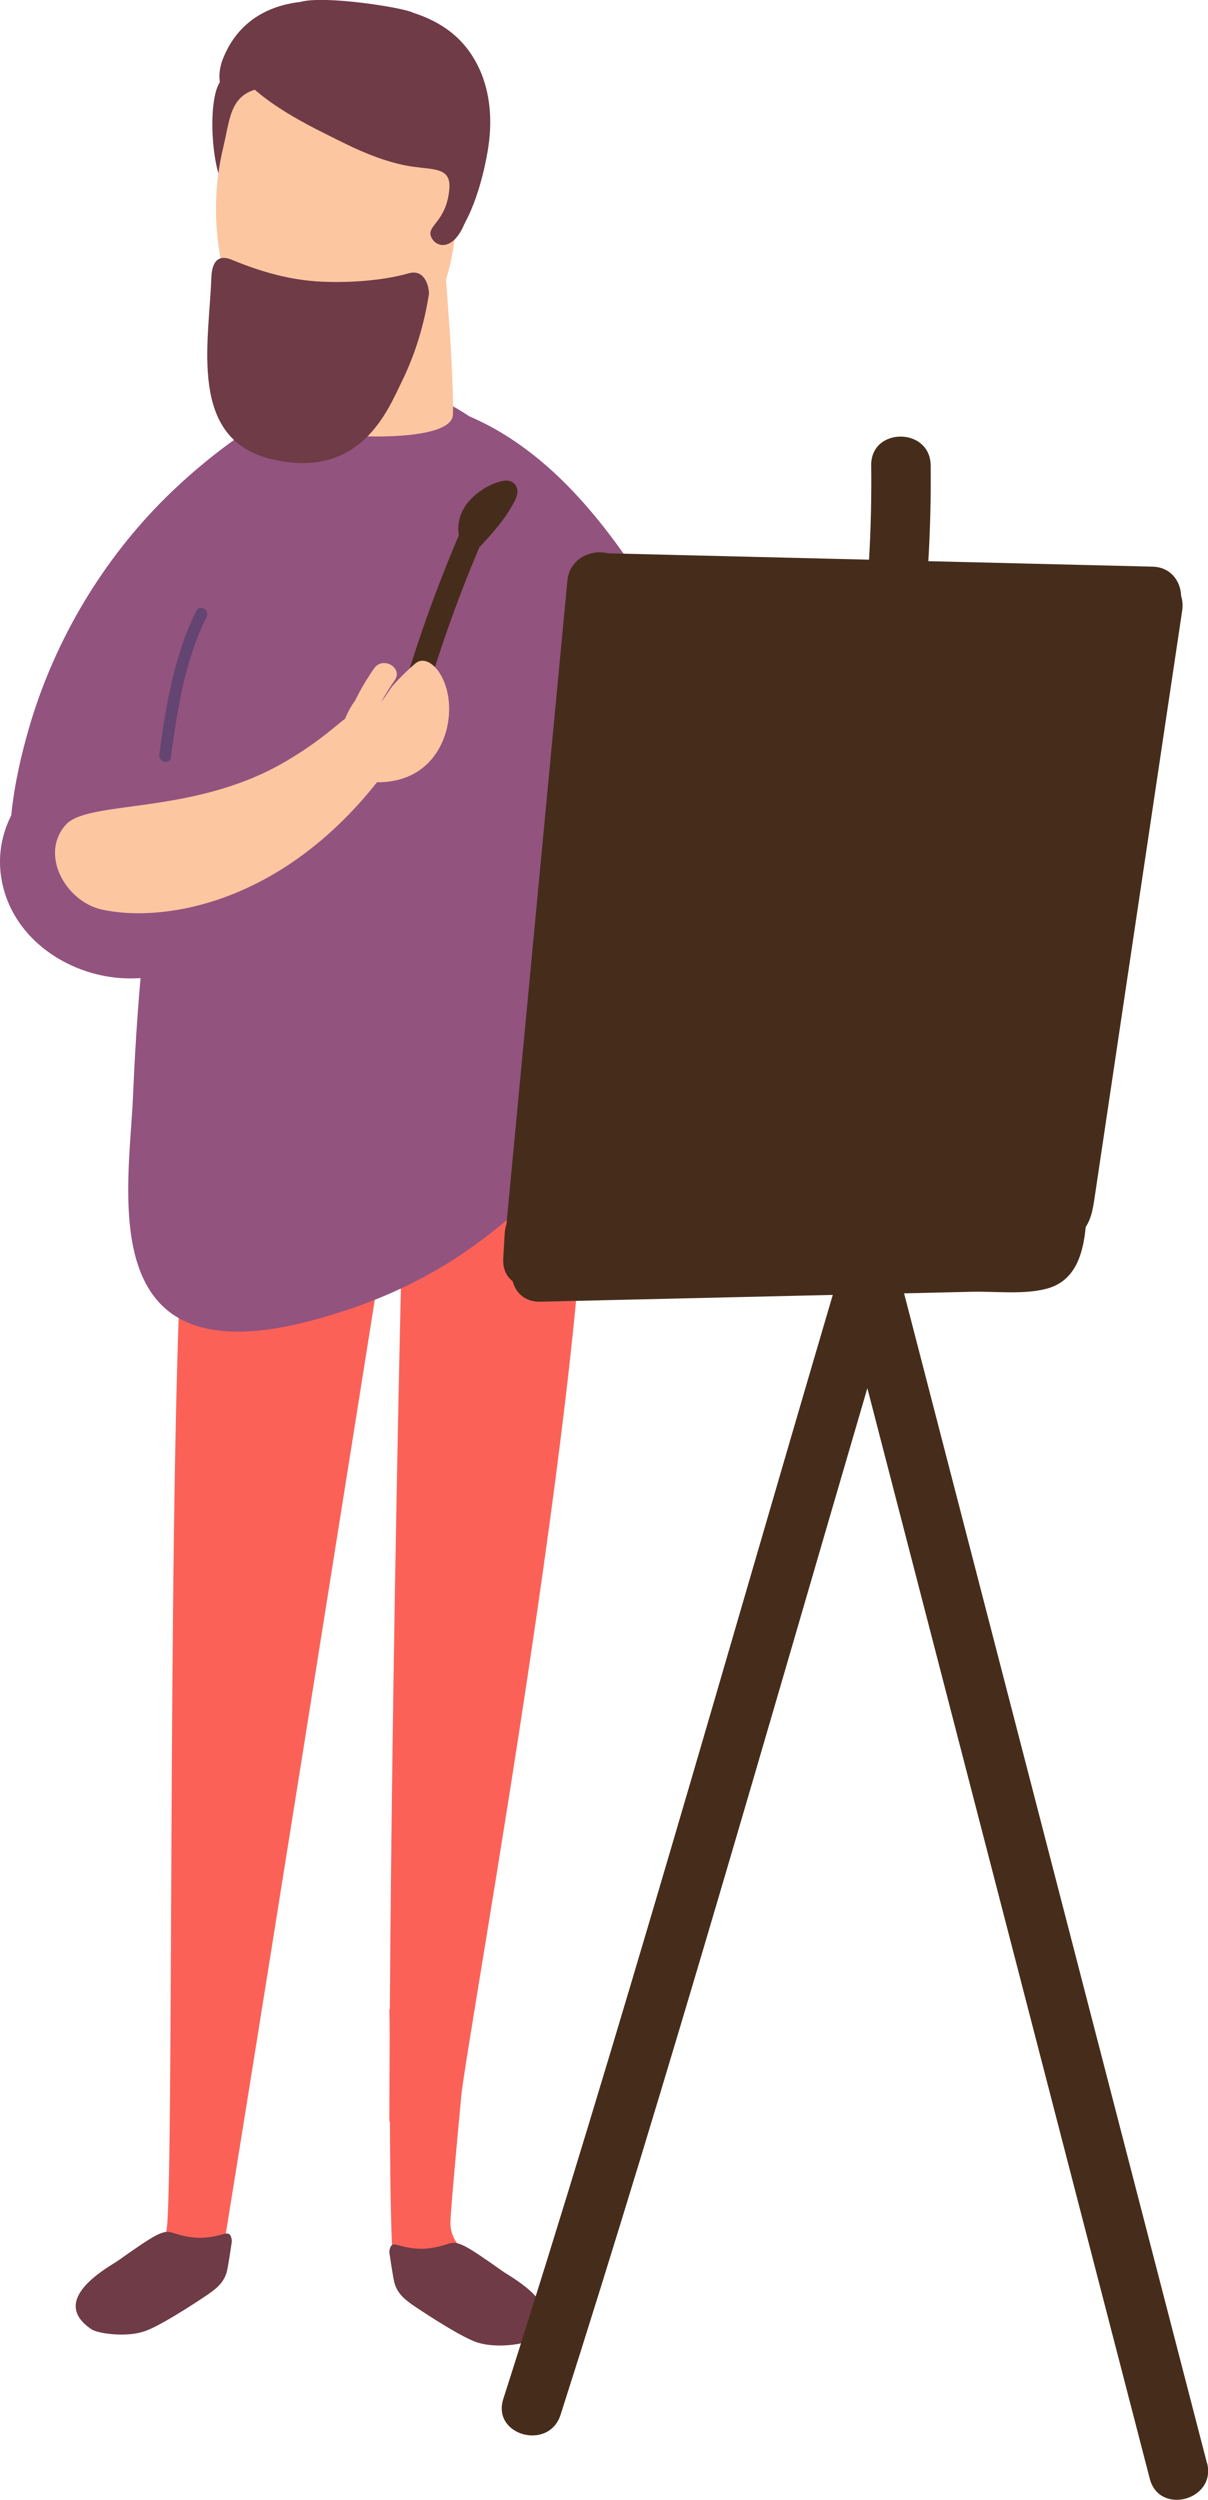 <svg width="103" height="213" viewBox="0 0 103 213" fill="none" xmlns="http://www.w3.org/2000/svg">
<g clip-path="url(#clip0_145_317)">
<path d="M40.172 4.61C38.951 2.779 37.208 1.73 35.232 1.085C34.401 0.644 27.662 -0.421 25.599 0.167C22.797 0.487 20.324 1.861 19.068 4.859C18.733 5.655 18.652 6.37 18.743 7.004C17.684 8.622 17.999 14.602 19.296 16.306C20.405 17.762 21.454 13.578 23.066 13.583C25.305 13.583 27.54 13.583 29.775 13.583C31.796 13.583 33.844 13.679 35.865 13.608C35.278 15.261 34.457 16.895 33.869 18.122C33.539 18.477 33.312 18.944 33.266 19.542C33.256 19.679 33.246 19.811 33.236 19.948C33.084 22.108 36.458 23.123 37.446 21.17C37.791 21.069 38.125 20.886 38.424 20.612C40.243 18.939 41.272 14.916 41.632 12.558C42.052 9.824 41.733 6.949 40.167 4.605L40.172 4.61Z" fill="#6E3B46"/>
<path d="M44.606 195.294C43.268 194.523 40.76 192.535 39.63 191.754C38.855 191.216 38.399 190.329 38.404 189.385C38.409 188.614 38.87 183.481 39.316 178.739C39.681 174.18 51.452 110.355 49.81 92.562C49.795 92.375 34.431 99.151 34.335 103.142C33.575 134.893 33.322 158.771 33.24 171.152C33.215 171.187 33.195 171.223 33.2 171.258C33.215 171.659 33.22 172.47 33.225 173.551C33.2 178.176 33.2 180.641 33.2 180.641C33.21 180.717 33.225 180.788 33.246 180.849C33.271 186.687 33.357 193.154 33.712 194.269C34.026 195.243 34.801 195.756 35.622 196.278C36.524 196.851 40.188 198.606 41.125 198.92C42.387 199.473 46.349 196.303 44.606 195.294Z" fill="#FC6158"/>
<path d="M33.2 102.919C33.2 102.919 15.804 102.067 15.789 102.255C14.142 120.047 14.918 189.679 14.142 190.217C13.012 191.003 9.131 193.904 7.798 194.675C6.055 195.684 10.018 198.849 11.279 198.302C12.217 197.987 15.88 196.237 16.782 195.659C17.603 195.137 18.384 194.624 18.693 193.651C18.89 193.032 33.2 102.919 33.2 102.919Z" fill="#FC6158"/>
<path d="M58.237 59.793C58.156 59.002 57.918 58.251 57.543 57.602C58.075 56.369 58.059 54.909 57.345 53.701C52.967 46.297 47.773 38.805 40.031 35.478C38.607 34.535 37.056 33.728 35.349 33.094C34.127 32.643 32.703 33.023 31.639 33.815C31.203 33.896 30.818 34.048 30.479 34.246C25.635 32.034 17.117 39.434 14.117 42.406C8.746 47.732 4.728 54.462 2.564 61.715C1.834 64.17 1.221 66.833 0.958 69.47C1.84823e-05 71.372 -0.309 73.553 0.345 75.866C1.611 80.349 6.141 83.169 10.616 83.352C11.072 83.372 11.528 83.362 11.984 83.337C11.69 86.659 11.487 89.991 11.345 93.323C11.062 99.988 8.918 111.836 18.181 113.301C21.708 113.859 25.777 112.835 29.136 111.76C32.653 110.634 36.078 109.041 39.154 107.002C43.922 103.842 48.057 99.719 51.092 94.88C53.55 95.895 57.046 94.591 57.299 91.061C57.467 88.738 57.568 86.42 57.598 84.097C58.161 83.423 58.526 82.55 58.556 81.511C58.657 77.874 58.683 74.243 58.627 70.606C58.728 67 58.597 63.399 58.232 59.793H58.237Z" fill="#92537F"/>
<path d="M19.736 190.704C19.63 190.308 19.493 190.227 19.042 190.354C17.405 190.815 16.311 190.755 14.715 190.232C13.894 189.963 13.25 190.364 10.043 192.626C9.348 193.118 4.003 195.923 7.813 198.469C8.315 198.804 10.595 199.149 12.156 198.682C13.412 198.342 16.569 196.268 17.456 195.674C18.267 195.132 19.032 194.604 19.321 193.62C19.468 193.118 19.721 191.241 19.751 191.094C19.777 190.963 19.767 190.831 19.736 190.709V190.704Z" fill="#6E3B46"/>
<path d="M33.231 191.637C33.337 191.241 33.474 191.16 33.925 191.287C35.562 191.749 36.656 191.688 38.252 191.165C39.073 190.897 39.717 191.297 42.924 193.559C43.618 194.051 48.964 196.856 45.154 199.402C44.652 199.737 42.372 200.082 40.811 199.615C39.554 199.275 36.398 197.201 35.511 196.608C34.7 196.065 33.935 195.537 33.646 194.553C33.499 194.051 33.246 192.175 33.215 192.028C33.19 191.896 33.2 191.764 33.231 191.642V191.637Z" fill="#6E3B46"/>
<path d="M29.628 61.152C29.364 61.091 27.626 63.034 23.978 65.093C16.25 69.445 7.52 68.156 5.62 70.261C3.36 72.757 5.554 76.748 8.609 77.478C13.646 78.645 25.118 77.311 34.051 64.043C35.592 61.751 31.285 59.488 29.628 61.157V61.152Z" fill="#FCC6A1"/>
<path d="M26.77 36.619C26.243 35.757 25.944 27.901 25.863 26.024C25.828 25.78 25.574 22.103 25.808 21.591C25.873 21.383 28.448 20.141 29.978 19.928C30.819 19.811 31.635 19.928 32.349 20.217C32.557 20.267 32.76 20.328 32.957 20.404C33.763 20.359 34.538 20.516 35.217 20.84C36.697 21.236 37.928 22.306 38.024 23.691C38.141 25.294 38.252 26.896 38.369 28.499C38.445 29.579 38.703 34.388 38.612 35.387C38.374 37.978 27.12 37.182 26.775 36.614L26.77 36.619Z" fill="#FCC6A1"/>
<path d="M19.058 12.441C19.681 9.9 19.579 7.633 23.015 7.425C26.015 7.243 30.428 7.897 33.56 9.5C35.627 10.56 37.193 9.799 38.08 12.02C39.64 15.911 39.539 25.72 33.823 30.67C32.42 31.887 29.06 33.018 27.307 33.044C25.229 33.069 22.164 31.679 20.861 28.672C19.078 24.538 17.482 18.842 19.063 12.441H19.058Z" fill="#FCC6A1"/>
<path d="M34.852 23.285C32.541 23.945 29.638 24.092 27.55 24.005C24.809 23.894 22.311 23.184 19.737 22.124C18.146 21.469 18.039 23.118 18.019 23.696C17.811 29.24 16.063 37.324 23 39.079C30.738 41.037 33.099 34.864 34.254 32.521C35.404 30.183 36.139 27.733 36.55 25.192C36.666 24.863 36.393 22.844 34.852 23.285Z" fill="#6E3B46"/>
<path d="M39.108 13.121C40.127 11.782 39.032 9.758 37.634 8.825C36.549 8.105 35.252 7.821 34.061 7.329C32.739 6.781 31.578 5.833 30.226 5.432C30.215 5.432 30.205 5.427 30.195 5.422C30.099 5.396 30.003 5.376 29.901 5.356C29.876 5.356 29.856 5.346 29.83 5.341C29.729 5.32 29.628 5.29 29.521 5.28C28.513 5.153 27.874 5.853 27.651 6.695C26.684 6.178 25.736 5.63 24.875 4.97C24.631 3.464 22.843 2.298 21.652 3.667C20.334 4.118 20.061 6.051 21.014 6.989C23.344 9.292 26.587 10.839 29.506 12.274C30.96 12.989 33.164 13.922 35.202 14.201C37.147 14.47 38.485 14.298 38.308 16.159C38.054 18.862 36.418 19.212 36.737 20.12C36.914 20.617 37.411 20.957 37.943 20.861C39.478 20.582 40.188 17.579 40.258 16.331C40.334 15.048 39.965 13.836 39.098 13.116L39.108 13.121Z" fill="#6E3B46"/>
<path d="M102.909 209.85C94.3 176.634 85.691 143.413 77.087 110.197C79.017 110.152 80.948 110.106 82.883 110.06C84.925 110.015 87.317 110.324 89.288 109.787C91.65 109.142 92.349 106.916 92.572 104.542C93.124 103.7 93.225 102.752 93.408 101.53C93.752 99.217 94.097 96.909 94.442 94.596C95.156 89.808 95.871 85.02 96.585 80.238L100.801 52.012C100.867 51.566 100.826 51.155 100.71 50.785C100.669 49.547 99.858 48.32 98.267 48.279C91.898 48.122 85.523 47.97 79.154 47.813C79.316 45.099 79.382 42.376 79.352 39.647C79.316 36.386 74.244 36.376 74.284 39.647C74.315 42.335 74.254 45.013 74.097 47.686C66.679 47.504 59.26 47.326 51.847 47.143C50.428 46.778 48.559 47.564 48.376 49.487C46.643 67.766 44.91 86.04 43.182 104.319C43.101 104.547 43.051 104.796 43.035 105.07C42.995 105.785 42.949 106.5 42.909 107.215C42.858 108.118 43.193 108.767 43.709 109.163C43.968 110.137 44.748 110.938 46.06 110.907C54.376 110.715 62.691 110.522 71.006 110.329C61.754 141.709 52.881 173.231 42.914 204.393C41.916 207.507 46.81 208.841 47.798 205.742C57.066 176.766 65.392 147.476 73.955 118.277C81.981 149.246 90.008 180.22 98.034 211.189C98.85 214.344 103.74 213.01 102.919 209.84L102.909 209.85Z" fill="#462D1B"/>
<path d="M44.074 41.585C43.932 41.143 43.522 40.91 43.076 40.951C41.946 41.057 40.593 41.945 39.899 42.802C39.255 43.593 38.946 44.607 39.129 45.596C37.122 50.303 35.41 55.111 34.016 60.031C33.737 60.178 33.55 60.462 33.585 60.883C33.606 61.086 33.621 61.294 33.641 61.497C33.737 62.587 35.313 62.932 35.633 61.766C37.041 56.587 38.789 51.526 40.892 46.586C40.933 46.555 40.973 46.525 41.014 46.484C41.941 45.47 42.884 44.44 43.573 43.243C43.841 42.776 44.257 42.148 44.074 41.574V41.585Z" fill="#462D1B"/>
<path d="M35.409 56.532C34.735 57.11 34.102 57.733 33.509 58.398C33.286 58.651 32.886 59.316 32.496 59.823C32.845 59.189 33.225 58.57 33.651 57.967C34.401 56.897 32.648 55.882 31.903 56.942C31.285 57.825 30.742 58.743 30.276 59.696C29.896 60.214 29.612 60.756 29.389 61.324C30.084 63.424 30.312 65.63 32.141 66.655C36.311 66.655 37.877 63.688 38.211 61.497C38.748 58.002 36.62 55.497 35.414 56.532H35.409Z" fill="#FCC6A1"/>
<path d="M16.737 52.048C14.832 55.898 14.163 60.056 13.585 64.276C13.499 64.915 14.472 65.189 14.563 64.545C15.131 60.422 15.749 56.329 17.614 52.56C17.903 51.977 17.026 51.465 16.737 52.048Z" fill="#644471"/>
</g>
<defs>
<clipPath id="clip0_145_317">
<rect width="103" height="213" fill="white"/>
</clipPath>
</defs>
</svg>
